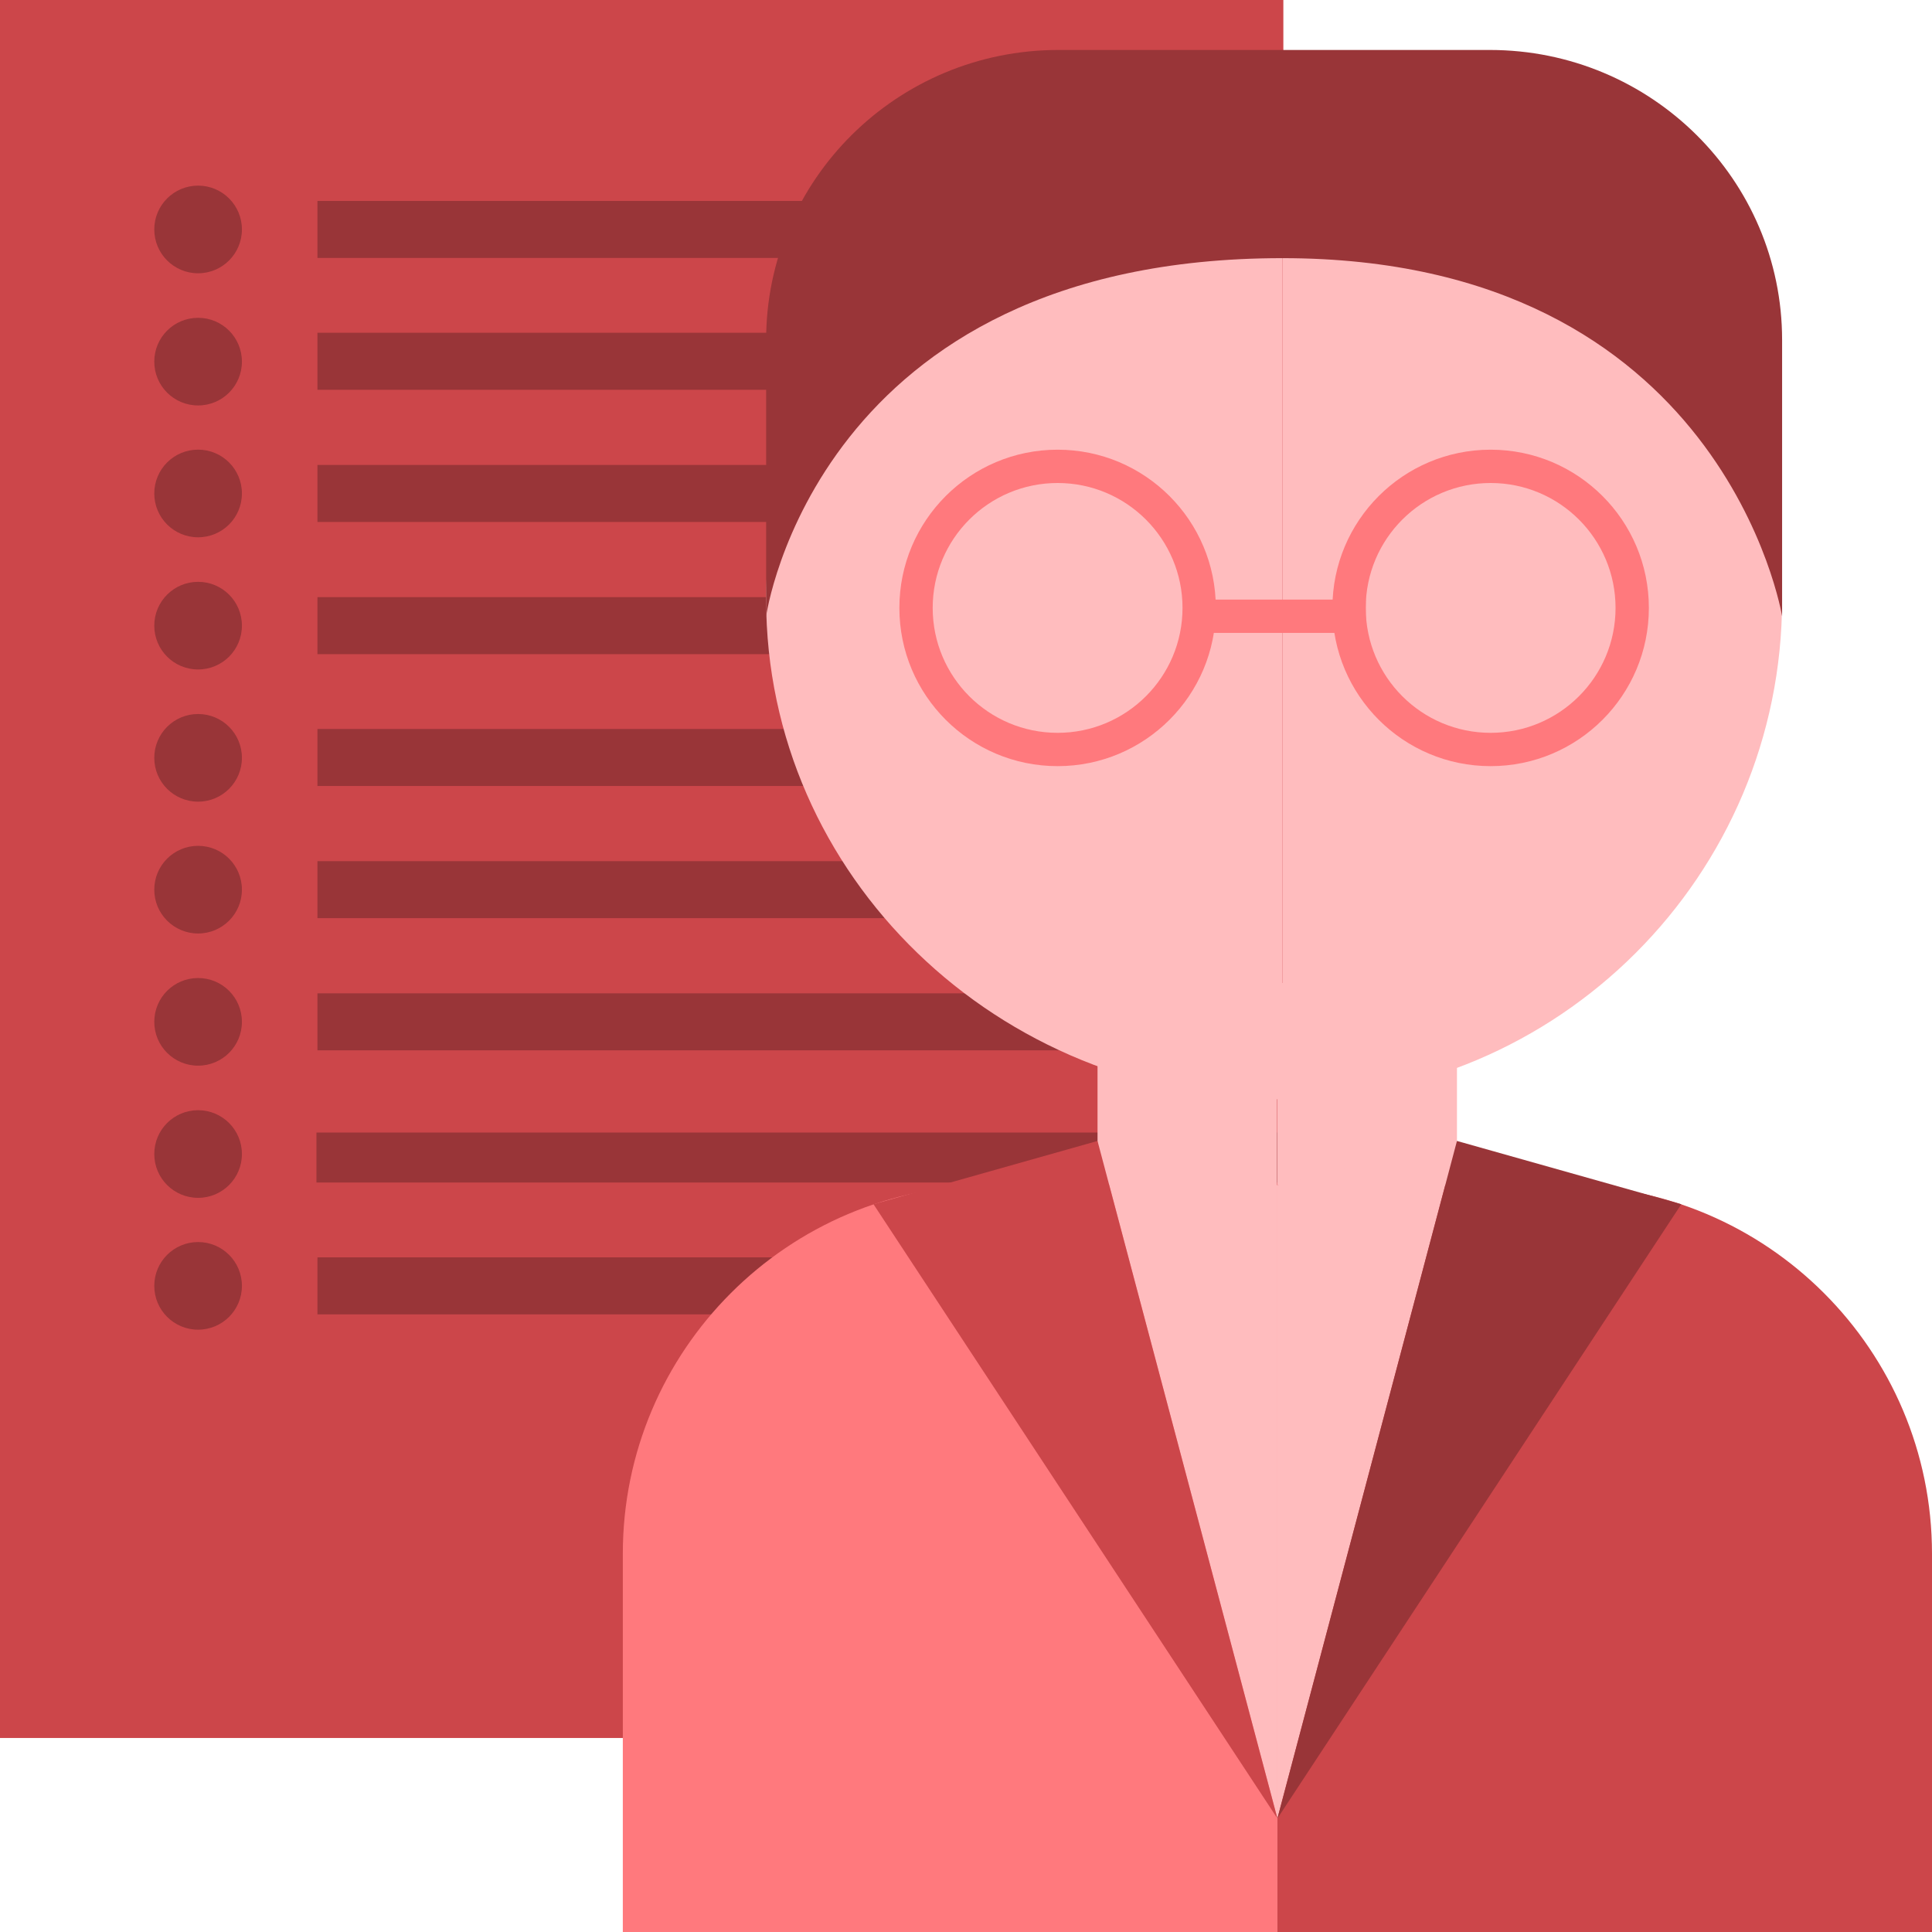 <svg xmlns="http://www.w3.org/2000/svg" width="116" height="116" viewBox="0 0 116 116" fill="none"><path d="M77.054 0H0V104.351H77.054V0Z" fill="#CC464A"></path><path d="M64.753 12.065H19.06V15.488H64.753V12.065Z" fill="#993538"></path><path d="M64.753 19.98H19.06V23.403H64.753V19.98Z" fill="#993538"></path><path d="M64.753 27.917H19.06V31.34H64.753V27.917Z" fill="#993538"></path><path d="M64.753 35.853H19.06V39.276H64.753V35.853Z" fill="#993538"></path><path d="M64.753 43.769H19.06V47.191H64.753V43.769Z" fill="#993538"></path><path d="M64.753 51.705H19.06V55.127H64.753V51.705Z" fill="#993538"></path><path d="M64.753 59.641H19.06V63.063H64.753V59.641Z" fill="#993538"></path><path d="M77 68H19V71H77V68Z" fill="#993538"></path><path d="M64.753 75.493H19.06V78.916H64.753V75.493Z" fill="#993538"></path><path d="M14.525 13.776C14.525 15.231 13.349 16.408 11.894 16.408C10.439 16.408 9.263 15.231 9.263 13.776C9.263 12.322 10.439 11.145 11.894 11.145C13.349 11.145 14.525 12.322 14.525 13.776Z" fill="#993538"></path><path d="M14.525 21.713C14.525 23.168 13.349 24.344 11.894 24.344C10.439 24.344 9.263 23.168 9.263 21.713C9.263 20.258 10.439 19.082 11.894 19.082C13.349 19.082 14.525 20.258 14.525 21.713Z" fill="#993538"></path><path d="M14.525 29.629C14.525 31.083 13.349 32.26 11.894 32.26C10.439 32.26 9.263 31.083 9.263 29.629C9.263 28.174 10.439 26.997 11.894 26.997C13.349 26.997 14.525 28.174 14.525 29.629Z" fill="#993538"></path><path d="M14.525 37.565C14.525 39.019 13.349 40.196 11.894 40.196C10.439 40.196 9.263 39.019 9.263 37.565C9.263 36.11 10.439 34.934 11.894 34.934C13.349 34.934 14.525 36.11 14.525 37.565Z" fill="#993538"></path><path d="M14.525 45.501C14.525 46.956 13.349 48.133 11.894 48.133C10.439 48.133 9.263 46.956 9.263 45.501C9.263 44.047 10.439 42.87 11.894 42.87C13.349 42.87 14.525 44.047 14.525 45.501Z" fill="#993538"></path><path d="M14.525 53.416C14.525 54.871 13.349 56.048 11.894 56.048C10.439 56.048 9.263 54.871 9.263 53.416C9.263 51.962 10.439 50.785 11.894 50.785C13.349 50.785 14.525 51.962 14.525 53.416Z" fill="#993538"></path><path d="M14.525 61.353C14.525 62.808 13.349 63.984 11.894 63.984C10.439 63.984 9.263 62.808 9.263 61.353C9.263 59.898 10.439 58.722 11.894 58.722C13.349 58.722 14.525 59.898 14.525 61.353Z" fill="#993538"></path><path d="M14.525 69.289C14.525 70.744 13.349 71.92 11.894 71.92C10.439 71.92 9.263 70.744 9.263 69.289C9.263 67.835 10.439 66.658 11.894 66.658C13.349 66.658 14.525 67.835 14.525 69.289Z" fill="#993538"></path><path d="M14.525 77.205C14.525 78.659 13.349 79.836 11.894 79.836C10.439 79.836 9.263 78.659 9.263 77.205C9.263 75.75 10.439 74.574 11.894 74.574C13.349 74.574 14.525 75.75 14.525 77.205Z" fill="#993538"></path><path d="M77 66C93.56 66 107 52.581 107 36C107 19.419 93.581 6 77 6V65.98V66Z" fill="#FFBCBE"></path><path d="M77 66C59.888 66 46 52.581 46 36C46 19.419 59.867 6 77 6V65.98V66Z" fill="#FFBCBE"></path><path d="M89.453 3H63.547C53.861 3 46 10.8 46 20.412V37C46 37 49 15.5 77 15.5C103.5 15.5 107 37 107 37V20.412C107 10.8 99.139 3 89.453 3Z" fill="#993538"></path><path d="M76.677 59.018H65.897V81.031H76.677V59.018Z" fill="#FFBCBE"></path><path d="M87.478 59.018H76.697V81.031H87.478V59.018Z" fill="#FFBCBE"></path><path d="M76.698 116H37.395V93.289C37.395 81.072 47.314 71.153 59.532 71.153H76.698V116Z" fill="#FF797D"></path><path d="M76.697 116H116V93.289C116 81.072 106.082 71.153 93.864 71.153H76.697V116Z" fill="#CC464A"></path><path d="M65.897 68.504L76.698 109.183V71.153L65.897 68.504Z" fill="#FFBCBE"></path><path d="M76.697 71.153V109.183L87.478 68.504L76.697 71.153Z" fill="#FFBCBE"></path><path d="M76.697 109.183L65.896 68.504L52.446 72.303L76.697 109.183Z" fill="#CC464A"></path><path d="M76.697 109.183L87.478 68.504L100.948 72.303L76.697 109.183Z" fill="#993538"></path><path fill-rule="evenodd" clip-rule="evenodd" d="M63.5 44C67.642 44 71 40.642 71 36.5C71 32.358 67.642 29 63.5 29C59.358 29 56 32.358 56 36.5C56 40.642 59.358 44 63.5 44ZM63.5 46C68.747 46 73 41.747 73 36.5C73 31.253 68.747 27 63.5 27C58.253 27 54 31.253 54 36.5C54 41.747 58.253 46 63.5 46Z" fill="#FF797D"></path><path fill-rule="evenodd" clip-rule="evenodd" d="M89.5 44C93.642 44 97 40.642 97 36.5C97 32.358 93.642 29 89.5 29C85.358 29 82 32.358 82 36.5C82 40.642 85.358 44 89.5 44ZM89.5 46C94.747 46 99 41.747 99 36.5C99 31.253 94.747 27 89.5 27C84.253 27 80 31.253 80 36.5C80 41.747 84.253 46 89.5 46Z" fill="#FF797D"></path><path fill-rule="evenodd" clip-rule="evenodd" d="M82 38H72V36H82V38Z" fill="#FF797D"></path></svg>
